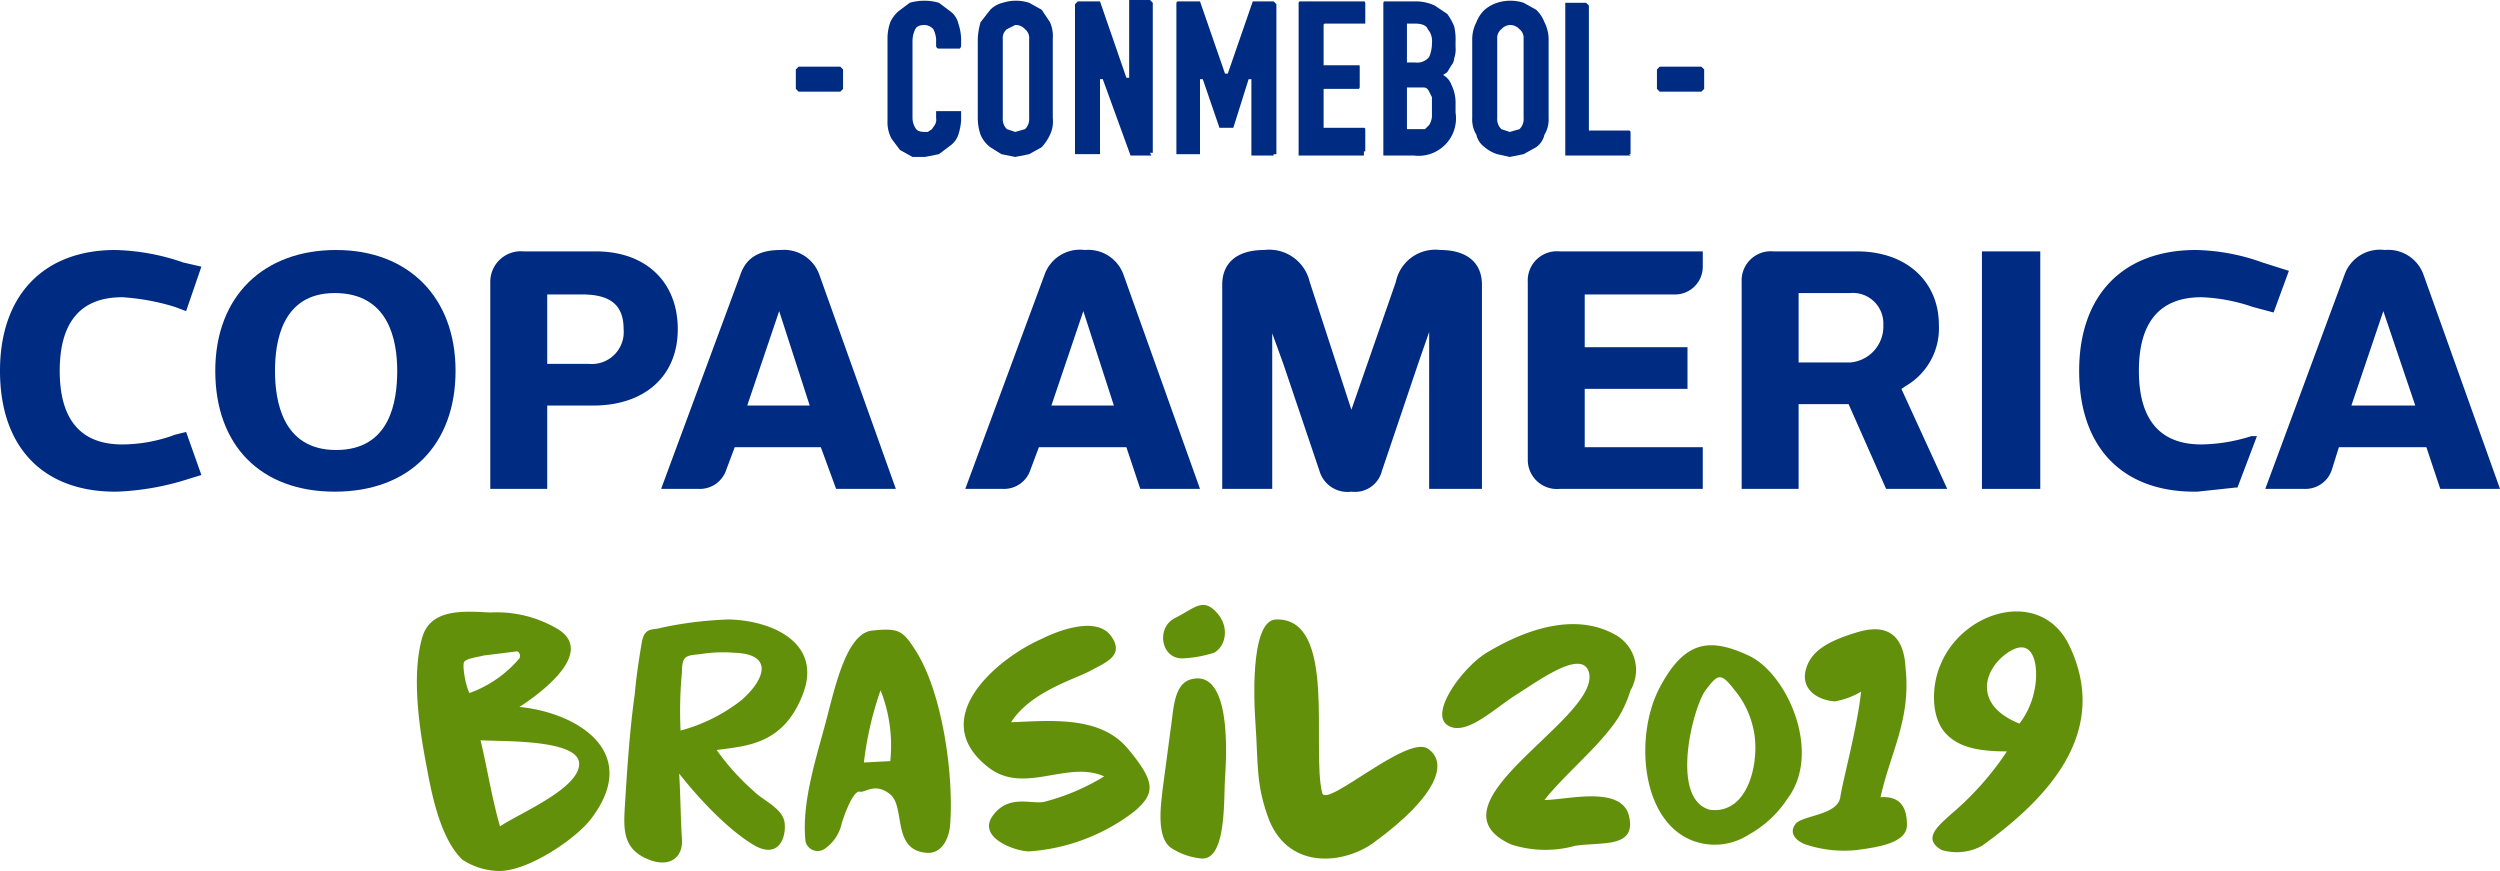 <?xml version="1.0" encoding="UTF-8" standalone="no"?>
<svg
   viewBox="0 0 180 62.711"
   width="180"
   height="62.711"
   version="1.1"
   id="svg2029"
   sodipodi:docname="2019_Copa_América_logo.svg"
   inkscape:version="1.1 (c68e22c387, 2021-05-23)"
   xmlns:inkscape="http://www.inkscape.org/namespaces/inkscape"
   xmlns:sodipodi="http://sodipodi.sourceforge.net/DTD/sodipodi-0.dtd"
   xmlns:xlink="http://www.w3.org/1999/xlink"
   xmlns="http://www.w3.org/2000/svg"
   xmlns:svg="http://www.w3.org/2000/svg"
   xmlns:rdf="http://www.w3.org/1999/02/22-rdf-syntax-ns#"
   xmlns:cc="http://creativecommons.org/ns#"
   xmlns:dc="http://purl.org/dc/elements/1.1/">
  <sodipodi:namedview
     id="namedview2031"
     pagecolor="#ffffff"
     bordercolor="#666666"
     borderopacity="1.0"
     inkscape:pageshadow="2"
     inkscape:pageopacity="0.0"
     inkscape:pagecheckerboard="0"
     showgrid="false"
     inkscape:zoom="0.96547272"
     inkscape:cx="160.02524"
     inkscape:cy="3.6251672"
     inkscape:window-width="1366"
     inkscape:window-height="705"
     inkscape:window-x="-8"
     inkscape:window-y="-8"
     inkscape:window-maximized="1"
     inkscape:current-layer="g2027" />
  <defs
     id="defs1579">
    <style
       id="style1021">.a{fill:url(#a);}.b{fill:none;}.c{isolation:isolate;}.d{fill:url(#b);}.e{clip-path:url(#d);}.f{fill:#105e06;}.g{fill:#002b82;}.h{fill:#05cddb;}.fs,.i{fill:#ffc600;}.fs,.ft,.fu,.fv,.fw,.ga,.gc,.j{mix-blend-mode:multiply;}.k{fill:#fff;}.l{fill:#fefefe;}.m{fill:#fdfdfd;}.n{fill:#fcfdfc;}.o{fill:#fbfcfb;}.p{fill:#fafbfa;}.q{fill:#f9faf9;}.r{fill:#f8f9f8;}.s{fill:#f7f9f7;}.t{fill:#f6f8f6;}.u{fill:#f5f7f5;}.v{fill:#f4f6f4;}.w{fill:#f3f5f3;}.x{fill:#f2f4f2;}.y{fill:#f1f4f1;}.z{fill:#f0f3f0;}.aa{fill:#eff2ef;}.ab{fill:#eef1ee;}.ac{fill:#edf0ed;}.ad{fill:#ecf0ec;}.ae{fill:#ebefeb;}.af{fill:#eaeeea;}.ag{fill:#e9ede9;}.ah{fill:#e8ece8;}.ai{fill:#e7ece7;}.aj{fill:#e6ebe6;}.ak{fill:#e5eae5;}.al{fill:#e4e9e4;}.am{fill:#e3e8e3;}.an{fill:#e2e8e2;}.ao{fill:#e1e7e1;}.ap{fill:#e1e6e0;}.aq{fill:#e0e5df;}.ar{fill:#dfe4de;}.as{fill:#dee4dd;}.at{fill:#dde3dc;}.au{fill:#dce2db;}.av{fill:#dbe1da;}.aw{fill:#dae0d9;}.ax{fill:#d9dfd8;}.ay{fill:#d8dfd7;}.az{fill:#d7ded6;}.ba{fill:#d6ddd5;}.bb{fill:#d5dcd4;}.bc{fill:#d4dbd3;}.bd{fill:#d3dbd2;}.be{fill:#d2dad1;}.bf{fill:#d1d9d0;}.bg{fill:#d0d8cf;}.bh{fill:#cfd7ce;}.bi{fill:#ced7cd;}.bj{fill:#cdd6cc;}.bk{fill:#ccd5cb;}.bl{fill:#cbd4ca;}.bm{fill:#cad3c9;}.bn{fill:#c9d3c8;}.bo{fill:#c8d2c7;}.bp{fill:#c7d1c6;}.bq{fill:#c6d0c5;}.br{fill:#c5cfc4;}.bs{fill:#c4cfc4;}.bt{fill:#c3cec3;}.bu{fill:#c2cdc2;}.bv{fill:#c1ccc1;}.bw{fill:#c0cbc0;}.bx{fill:#bfcabf;}.by{fill:#becabe;}.bz{fill:#bdc9bd;}.ca{fill:#bcc8bc;}.cb{fill:#bbc7bb;}.cc{fill:#bac6ba;}.cd{fill:#b9c6b9;}.ce{fill:#b8c5b8;}.cf{fill:#b7c4b7;}.cg{fill:#b6c3b6;}.ch{fill:#b5c2b5;}.ci{fill:#b4c2b4;}.cj{fill:#b3c1b3;}.ck{fill:#b2c0b2;}.cl{fill:#b1bfb1;}.cm{fill:#b0beb0;}.cn{fill:#afbeaf;}.co{fill:#aebdae;}.cp{fill:#adbcad;}.cq{fill:#acbbac;}.cr{fill:#abbaab;}.cs{fill:#aab9aa;}.ct{fill:#a9b9a9;}.cu{fill:#a8b8a8;}.cv{fill:#a7b7a7;}.cw{fill:#a7b6a6;}.cx{fill:#a6b5a5;}.cy{fill:#a5b5a4;}.cz{fill:#a4b4a3;}.da{fill:#a3b3a2;}.db{fill:#a2b2a1;}.dc{fill:#a1b1a0;}.dd{fill:#a0b19f;}.de{fill:#9fb09e;}.df{fill:#9eaf9d;}.dg{fill:#9dae9c;}.dh{fill:#9cad9b;}.di{fill:#9bad9a;}.dj{fill:#9aac99;}.dk{fill:#99ab98;}.dl{fill:#98aa97;}.dm{fill:#97a996;}.dn{fill:#96a995;}.do{fill:#95a894;}.dp{fill:#94a793;}.dq{fill:#93a692;}.dr{fill:#92a591;}.ds{fill:#91a490;}.dt{fill:#90a48f;}.du{fill:#8fa38e;}.dv{fill:#8ea28d;}.dw{fill:#8da18c;}.dx{fill:#8ca08b;}.dy{fill:#8ba08a;}.dz{fill:#8a9f89;}.ea{fill:#899e88;}.eb{fill:url(#e);}.ec{clip-path:url(#g);}.ed{fill:url(#h);}.ee{fill:url(#i);}.ef{fill:url(#j);}.eg{fill:url(#k);}.eh{fill:url(#l);}.ei{fill:url(#m);}.ej{fill:url(#n);}.ek{fill:url(#o);}.el{fill:url(#p);}.em{fill:url(#q);}.en{fill:url(#r);}.eo{fill:url(#s);}.ep{fill:url(#t);}.eq{fill:url(#u);}.er{fill:url(#v);}.es{fill:url(#w);}.et{fill:url(#x);}.eu{fill:url(#y);}.ev{fill:url(#z);}.ew{fill:url(#aa);}.ex{fill:url(#ab);}.ey{fill:url(#ac);}.ez{fill:url(#ad);}.fa{fill:url(#ae);}.fb{fill:url(#af);}.fc{fill:url(#ag);}.fd{fill:url(#ah);}.fe{fill:url(#ai);}.ff{fill:url(#aj);}.fg{fill:url(#ak);}.fh{fill:url(#al);}.fi{fill:url(#am);}.fj{fill:url(#an);}.fk{fill:url(#ao);}.fl{fill:url(#ap);}.fm{fill:url(#aq);}.fn{fill:url(#ar);}.fo{fill:url(#as);}.fp{fill:url(#at);}.fq{fill:url(#au);}.fr{fill:url(#av);}.ft{fill:#347800;}.fu,.fw,.fx,.ga,.gb,.gc{opacity:0.5;}.fu{fill:url(#aw);}.fv{fill:url(#ax);}.fw{fill:url(#ay);}.fx,.gb{mix-blend-mode:screen;}.fy{fill:url(#az);}.fz{fill:url(#ba);}.ga{fill:url(#bb);}.gb{fill:url(#bc);}.gc{fill:url(#bd);}.gd{fill:#63900a;}</style>
    <linearGradient
       id="a"
       x1="65.7"
       y1="11.06"
       x2="117.29"
       y2="93.93"
       gradientUnits="userSpaceOnUse">
      <stop
         offset="0"
         stop-color="#77a100"
         id="stop1023" />
      <stop
         offset="0.32"
         stop-color="#749e02"
         id="stop1025" />
      <stop
         offset="0.59"
         stop-color="#699507"
         id="stop1027" />
      <stop
         offset="0.84"
         stop-color="#588710"
         id="stop1029" />
      <stop
         offset="1"
         stop-color="#497a17"
         id="stop1031" />
    </linearGradient>
    <linearGradient
       id="b"
       x1="71.28"
       y1="-0.42"
       x2="37.2"
       y2="49.92"
       gradientUnits="userSpaceOnUse">
      <stop
         offset="0"
         stop-color="#ffc600"
         id="stop1034" />
      <stop
         offset="0.66"
         stop-color="#fcc200"
         id="stop1036" />
      <stop
         offset="1"
         stop-color="#f7bd00"
         id="stop1038" />
    </linearGradient>
    <clipPath
       id="d">
      <path
         class="a"
         d="M 140.5,41.2 C 136.9,19.3 118.9,3.2 98.7,0.3 85.1,-1.6 66.9,5.6 66.3,18.2 c -0.1,1.7 -0.3,3.5 -0.5,5.3 -1.1,4.5 -5.2,2.3 -6.6,-3.8 -1.4,-6.1 -6.9,2.4 -1.5,6.5 a 17.3,17.3 0 0 1 5.5,6.5 c 0.5,1.2 0.5,2.3 0,2.7 -0.5,0.4 -1.1,0.5 -1.5,0.2 a 3,3 0 0 1 -1,-2 3.5,3.5 0 0 0 -3.9,-2.4 3.8,3.8 0 0 0 -3.3,3.6 c -0.1,1.6 0.6,3.4 2.3,3.8 1.7,0.4 2.9,0.3 3.4,1.1 0.5,0.8 0.1,0.4 -0.1,0.8 -0.2,0.4 -0.4,0.3 -0.9,0.4 -0.5,0.1 -7.2,1.2 -9.6,-2.9 -2.4,-4.1 -4.8,1.5 -1.4,3.9 3.4,2.4 12.2,0.1 9.1,3.2 -3.1,3.1 -6,3.4 -8.3,5 -6.3,4.2 -7.9,9.5 -4,21.3 3.9,11.8 12.5,19.3 23.1,24.8 12.5,6.4 31.2,7.2 45.7,-0.3 20.1,-10.5 31.4,-31.9 27.7,-54.7 z"
         id="path1041" />
    </clipPath>
    <linearGradient
       id="e"
       x1="115.42"
       y1="48.94"
       x2="115.7"
       y2="52.04"
       gradientUnits="userSpaceOnUse">
      <stop
         offset="0"
         stop-color="#fff"
         id="stop1044" />
      <stop
         offset="1"
         stop-color="#a9a9a1"
         stop-opacity="0"
         id="stop1046" />
    </linearGradient>
    <clipPath
       id="g">
      <path
         class="b"
         d="M 105.8,98.3 C 97.2,97 95.4,88 100.6,84.5 L 103,83 c 5.6,-3.5 9.4,-9.9 11.3,-20.4 a 84.8,84.8 0 0 0 1.2,-8.9 v 0 a 2.1,2.1 0 0 0 -1.3,-2.2 4.5,4.5 0 0 0 1.6,-2.4 c 0,-2.9 -0.1,-5.7 -0.3,-8.5 a 6,6 0 0 0 -3.9,-5.1 l -1.2,-0.5 -0.6,-3.6 a 2.6,2.6 0 0 0 -1.6,-2.1 c -6.5,-3 -4.9,-8.5 -4.3,-12.8 a 2.9,2.9 0 0 0 3.9,-2.2 l 0.3,-1.3 a 1.9,1.9 0 0 0 -1.3,-2.2 60.5,60.5 0 0 0 -16.2,-2.2 62.3,62.3 0 0 0 -15.9,2.2 2.4,2.4 0 0 0 -1.6,2.8 l 0.2,0.8 a 3,3 0 0 0 3.9,2.2 c 0.5,4.6 1.6,10 -3.8,13 a 4.5,4.5 0 0 0 -2.2,3.2 l -0.5,2.8 -1.5,0.7 a 5.8,5.8 0 0 0 -3.5,5.1 57.5,57.5 0 0 0 -0.1,8.3 v 0 c 0,1.2 1.5,2.4 1.5,2.4 A 2.1,2.1 0 0 0 66,54.3 v 0 c 0.4,2.5 0.9,5.3 1.6,8.4 2.4,10.6 7.1,16.9 13,21 l 1.9,1.3 c 4.6,3.1 1.8,11.8 -6.7,13.4 a 7.8,7.8 0 0 0 -5.8,4.3 l -0.8,1.8 a 0.9,0.9 0 0 0 0.6,1.2 76.6,76.6 0 0 0 20.8,2.7 86.1,86.1 0 0 0 20.9,-2.6 1,1 0 0 0 0.6,-1.3 l -1.2,-2.3 a 6.9,6.9 0 0 0 -5.1,-3.9 z"
         id="path1049" />
    </clipPath>
    <linearGradient
       id="h"
       x1="65.32"
       y1="58.7"
       x2="115.62"
       y2="58.7"
       gradientUnits="userSpaceOnUse">
      <stop
         offset="0"
         stop-color="#cfcca5"
         id="stop1052" />
      <stop
         offset="0.23"
         stop-color="#dee8e7"
         id="stop1054" />
      <stop
         offset="0.37"
         stop-color="#dbe5e2"
         id="stop1056" />
      <stop
         offset="0.53"
         stop-color="#d3dbd4"
         id="stop1058" />
      <stop
         offset="0.69"
         stop-color="#c5cabd"
         id="stop1060" />
      <stop
         offset="0.86"
         stop-color="#b1b39d"
         id="stop1062" />
      <stop
         offset="1"
         stop-color="#9e9c7e"
         id="stop1064" />
    </linearGradient>
    <linearGradient
       id="i"
       x1="65.42"
       y1="58.7"
       x2="114.61"
       y2="58.7"
       gradientUnits="userSpaceOnUse">
      <stop
         offset="0"
         stop-color="#d0cda7"
         id="stop1067" />
      <stop
         offset="0.23"
         stop-color="#dfe9e8"
         id="stop1069" />
      <stop
         offset="0.37"
         stop-color="#dce6e3"
         id="stop1071" />
      <stop
         offset="0.53"
         stop-color="#d4dbd5"
         id="stop1073" />
      <stop
         offset="0.7"
         stop-color="#c6cbbe"
         id="stop1075" />
      <stop
         offset="0.87"
         stop-color="#b2b39e"
         id="stop1077" />
      <stop
         offset="1"
         stop-color="#a09e81"
         id="stop1079" />
    </linearGradient>
    <linearGradient
       id="j"
       x1="65.52"
       y1="58.69"
       x2="113.61"
       y2="58.69"
       gradientUnits="userSpaceOnUse">
      <stop
         offset="0"
         stop-color="#d1cea9"
         id="stop1082" />
      <stop
         offset="0.23"
         stop-color="#e0e9e8"
         id="stop1084" />
      <stop
         offset="0.37"
         stop-color="#dde6e3"
         id="stop1086" />
      <stop
         offset="0.53"
         stop-color="#d5dcd5"
         id="stop1088" />
      <stop
         offset="0.7"
         stop-color="#c7cbbe"
         id="stop1090" />
      <stop
         offset="0.88"
         stop-color="#b3b49e"
         id="stop1092" />
      <stop
         offset="1"
         stop-color="#a3a184"
         id="stop1094" />
    </linearGradient>
    <linearGradient
       id="k"
       x1="65.62"
       y1="58.69"
       x2="112.6"
       y2="58.69"
       gradientUnits="userSpaceOnUse">
      <stop
         offset="0"
         stop-color="#d3d0ac"
         id="stop1097" />
      <stop
         offset="0.23"
         stop-color="#e0eae9"
         id="stop1099" />
      <stop
         offset="0.38"
         stop-color="#dde7e4"
         id="stop1101" />
      <stop
         offset="0.54"
         stop-color="#d5ddd6"
         id="stop1103" />
      <stop
         offset="0.71"
         stop-color="#c7ccbf"
         id="stop1105" />
      <stop
         offset="0.89"
         stop-color="#b4b59f"
         id="stop1107" />
      <stop
         offset="1"
         stop-color="#a5a387"
         id="stop1109" />
    </linearGradient>
    <linearGradient
       id="l"
       x1="65.72"
       y1="58.68"
       x2="111.6"
       y2="58.68"
       gradientUnits="userSpaceOnUse">
      <stop
         offset="0"
         stop-color="#d4d1ae"
         id="stop1112" />
      <stop
         offset="0.23"
         stop-color="#e1eae9"
         id="stop1114" />
      <stop
         offset="0.38"
         stop-color="#dee7e4"
         id="stop1116" />
      <stop
         offset="0.54"
         stop-color="#d6ddd6"
         id="stop1118" />
      <stop
         offset="0.72"
         stop-color="#c7ccbf"
         id="stop1120" />
      <stop
         offset="0.9"
         stop-color="#b4b59f"
         id="stop1122" />
      <stop
         offset="1"
         stop-color="#a7a68b"
         id="stop1124" />
    </linearGradient>
    <linearGradient
       id="m"
       x1="65.82"
       y1="58.68"
       x2="110.59"
       y2="58.68"
       gradientUnits="userSpaceOnUse">
      <stop
         offset="0"
         stop-color="#d5d2b0"
         id="stop1127" />
      <stop
         offset="0.23"
         stop-color="#e2ebea"
         id="stop1129" />
      <stop
         offset="0.38"
         stop-color="#dfe8e5"
         id="stop1131" />
      <stop
         offset="0.55"
         stop-color="#d7ddd7"
         id="stop1133" />
      <stop
         offset="0.73"
         stop-color="#c9cdc0"
         id="stop1135" />
      <stop
         offset="0.91"
         stop-color="#b5b5a0"
         id="stop1137" />
      <stop
         offset="1"
         stop-color="#aaa88e"
         id="stop1139" />
    </linearGradient>
    <linearGradient
       id="n"
       x1="65.92"
       y1="58.67"
       x2="109.59"
       y2="58.67"
       gradientUnits="userSpaceOnUse">
      <stop
         offset="0"
         stop-color="#d6d3b2"
         id="stop1142" />
      <stop
         offset="0.23"
         stop-color="#e3ebeb"
         id="stop1144" />
      <stop
         offset="0.38"
         stop-color="#e0e8e6"
         id="stop1146" />
      <stop
         offset="0.55"
         stop-color="#d8ded8"
         id="stop1148" />
      <stop
         offset="0.73"
         stop-color="#cacdc1"
         id="stop1150" />
      <stop
         offset="0.92"
         stop-color="#b6b6a1"
         id="stop1152" />
      <stop
         offset="1"
         stop-color="#acaa91"
         id="stop1154" />
    </linearGradient>
    <linearGradient
       id="o"
       x1="66.02"
       y1="58.67"
       x2="108.59"
       y2="58.67"
       gradientUnits="userSpaceOnUse">
      <stop
         offset="0"
         stop-color="#d7d5b4"
         id="stop1157" />
      <stop
         offset="0.23"
         stop-color="#e4eceb"
         id="stop1159" />
      <stop
         offset="0.38"
         stop-color="#e1e9e6"
         id="stop1161" />
      <stop
         offset="0.56"
         stop-color="#d9dfd8"
         id="stop1163" />
      <stop
         offset="0.74"
         stop-color="#cbcec1"
         id="stop1165" />
      <stop
         offset="0.93"
         stop-color="#b7b7a1"
         id="stop1167" />
      <stop
         offset="1"
         stop-color="#afad94"
         id="stop1169" />
    </linearGradient>
    <linearGradient
       id="p"
       x1="66.12"
       y1="58.66"
       x2="107.66"
       y2="58.66"
       gradientUnits="userSpaceOnUse">
      <stop
         offset="0"
         stop-color="#d8d6b7"
         id="stop1172" />
      <stop
         offset="0.23"
         stop-color="#e4ecec"
         id="stop1174" />
      <stop
         offset="0.39"
         stop-color="#e1e9e7"
         id="stop1176" />
      <stop
         offset="0.56"
         stop-color="#d9dfd9"
         id="stop1178" />
      <stop
         offset="0.75"
         stop-color="#cbcec2"
         id="stop1180" />
      <stop
         offset="0.94"
         stop-color="#b8b7a2"
         id="stop1182" />
      <stop
         offset="1"
         stop-color="#b1af97"
         id="stop1184" />
    </linearGradient>
    <linearGradient
       id="q"
       x1="66.22"
       y1="58.66"
       x2="107.25"
       y2="58.66"
       gradientUnits="userSpaceOnUse">
      <stop
         offset="0"
         stop-color="#dad7b9"
         id="stop1187" />
      <stop
         offset="0.23"
         stop-color="#e5edec"
         id="stop1189" />
      <stop
         offset="0.39"
         stop-color="#e2eae7"
         id="stop1191" />
      <stop
         offset="0.57"
         stop-color="#dae0d9"
         id="stop1193" />
      <stop
         offset="0.76"
         stop-color="#cccfc2"
         id="stop1195" />
      <stop
         offset="0.95"
         stop-color="#b8b8a2"
         id="stop1197" />
      <stop
         offset="1"
         stop-color="#b3b29a"
         id="stop1199" />
    </linearGradient>
    <linearGradient
       id="r"
       x1="66.32"
       y1="58.65"
       x2="107.16"
       y2="58.65"
       gradientUnits="userSpaceOnUse">
      <stop
         offset="0"
         stop-color="#dbd8bb"
         id="stop1202" />
      <stop
         offset="0.23"
         stop-color="#e6eeed"
         id="stop1204" />
      <stop
         offset="0.39"
         stop-color="#e3ebe8"
         id="stop1206" />
      <stop
         offset="0.57"
         stop-color="#dbe0da"
         id="stop1208" />
      <stop
         offset="0.77"
         stop-color="#cdd0c3"
         id="stop1210" />
      <stop
         offset="0.96"
         stop-color="#bab9a3"
         id="stop1212" />
      <stop
         offset="1"
         stop-color="#b6b49d"
         id="stop1214" />
    </linearGradient>
    <linearGradient
       id="s"
       x1="66.41"
       y1="58.64"
       x2="107.08"
       y2="58.64"
       gradientUnits="userSpaceOnUse">
      <stop
         offset="0"
         stop-color="#dcdabd"
         id="stop1217" />
      <stop
         offset="0.23"
         stop-color="#e7eeed"
         id="stop1219" />
      <stop
         offset="0.4"
         stop-color="#e4ebe8"
         id="stop1221" />
      <stop
         offset="0.58"
         stop-color="#dbe1da"
         id="stop1223" />
      <stop
         offset="0.78"
         stop-color="#cdd0c3"
         id="stop1225" />
      <stop
         offset="0.99"
         stop-color="#bab9a3"
         id="stop1227" />
      <stop
         offset="1"
         stop-color="#b8b7a1"
         id="stop1229" />
    </linearGradient>
    <linearGradient
       id="t"
       x1="66.51"
       y1="58.64"
       x2="107"
       y2="58.64"
       gradientUnits="userSpaceOnUse">
      <stop
         offset="0"
         stop-color="#dddbbf"
         id="stop1232" />
      <stop
         offset="0.23"
         stop-color="#e8efee"
         id="stop1234" />
      <stop
         offset="0.4"
         stop-color="#e5ece9"
         id="stop1236" />
      <stop
         offset="0.59"
         stop-color="#dce1db"
         id="stop1238" />
      <stop
         offset="0.79"
         stop-color="#ced1c4"
         id="stop1240" />
      <stop
         offset="1"
         stop-color="#bab9a4"
         id="stop1242" />
      <stop
         offset="1"
         stop-color="#bab9a4"
         id="stop1244" />
    </linearGradient>
    <linearGradient
       id="u"
       x1="66.61"
       y1="58.63"
       x2="106.91"
       y2="58.63"
       gradientUnits="userSpaceOnUse">
      <stop
         offset="0"
         stop-color="#dedcc2"
         id="stop1247" />
      <stop
         offset="0.23"
         stop-color="#e8efef"
         id="stop1249" />
      <stop
         offset="0.4"
         stop-color="#e5ecea"
         id="stop1251" />
      <stop
         offset="0.59"
         stop-color="#dde2dc"
         id="stop1253" />
      <stop
         offset="0.8"
         stop-color="#cfd1c5"
         id="stop1255" />
      <stop
         offset="1"
         stop-color="#bdbba7"
         id="stop1257" />
    </linearGradient>
    <linearGradient
       id="v"
       x1="66.71"
       y1="58.62"
       x2="106.83"
       y2="58.62"
       gradientUnits="userSpaceOnUse">
      <stop
         offset="0"
         stop-color="#dfddc4"
         id="stop1260" />
      <stop
         offset="0.23"
         stop-color="#e9f0ef"
         id="stop1262" />
      <stop
         offset="0.41"
         stop-color="#e6edea"
         id="stop1264" />
      <stop
         offset="0.6"
         stop-color="#dee3dc"
         id="stop1266" />
      <stop
         offset="0.81"
         stop-color="#d0d2c5"
         id="stop1268" />
      <stop
         offset="1"
         stop-color="#bfbeaa"
         id="stop1270" />
    </linearGradient>
    <linearGradient
       id="w"
       x1="66.8"
       y1="58.62"
       x2="106.74"
       y2="58.62"
       gradientUnits="userSpaceOnUse">
      <stop
         offset="0"
         stop-color="#e1dfc6"
         id="stop1273" />
      <stop
         offset="0.23"
         stop-color="#eaf0f0"
         id="stop1275" />
      <stop
         offset="0.41"
         stop-color="#e7edeb"
         id="stop1277" />
      <stop
         offset="0.61"
         stop-color="#dfe3dd"
         id="stop1279" />
      <stop
         offset="0.82"
         stop-color="#d1d2c6"
         id="stop1281" />
      <stop
         offset="1"
         stop-color="#c1c0ad"
         id="stop1283" />
    </linearGradient>
    <linearGradient
       id="x"
       x1="66.9"
       y1="58.61"
       x2="106.66"
       y2="58.61"
       gradientUnits="userSpaceOnUse">
      <stop
         offset="0"
         stop-color="#e2e0c8"
         id="stop1286" />
      <stop
         offset="0.23"
         stop-color="#ebf1f0"
         id="stop1288" />
      <stop
         offset="0.41"
         stop-color="#e8eeeb"
         id="stop1290" />
      <stop
         offset="0.62"
         stop-color="#e0e4dd"
         id="stop1292" />
      <stop
         offset="0.84"
         stop-color="#d2d3c6"
         id="stop1294" />
      <stop
         offset="1"
         stop-color="#c4c3b0"
         id="stop1296" />
    </linearGradient>
    <linearGradient
       id="y"
       x1="67"
       y1="58.6"
       x2="106.57"
       y2="58.6"
       gradientUnits="userSpaceOnUse">
      <stop
         offset="0"
         stop-color="#e3e1ca"
         id="stop1299" />
      <stop
         offset="0.23"
         stop-color="#ecf2f1"
         id="stop1301" />
      <stop
         offset="0.42"
         stop-color="#e9efec"
         id="stop1303" />
      <stop
         offset="0.62"
         stop-color="#e1e4de"
         id="stop1305" />
      <stop
         offset="0.85"
         stop-color="#d3d4c7"
         id="stop1307" />
      <stop
         offset="1"
         stop-color="#c6c5b3"
         id="stop1309" />
    </linearGradient>
    <linearGradient
       id="z"
       x1="67.09"
       y1="58.59"
       x2="106.49"
       y2="58.59"
       gradientUnits="userSpaceOnUse">
      <stop
         offset="0"
         stop-color="#e4e2cd"
         id="stop1312" />
      <stop
         offset="0.23"
         stop-color="#ecf2f2"
         id="stop1314" />
      <stop
         offset="0.42"
         stop-color="#e9efed"
         id="stop1316" />
      <stop
         offset="0.64"
         stop-color="#e1e4df"
         id="stop1318" />
      <stop
         offset="0.86"
         stop-color="#d3d4c8"
         id="stop1320" />
      <stop
         offset="1"
         stop-color="#c9c7b7"
         id="stop1322" />
    </linearGradient>
    <linearGradient
       id="aa"
       x1="67.19"
       y1="58.58"
       x2="106.41"
       y2="58.58"
       gradientUnits="userSpaceOnUse">
      <stop
         offset="0"
         stop-color="#e5e4cf"
         id="stop1325" />
      <stop
         offset="0.23"
         stop-color="#edf3f2"
         id="stop1327" />
      <stop
         offset="0.43"
         stop-color="#eaf0ed"
         id="stop1329" />
      <stop
         offset="0.65"
         stop-color="#e2e5df"
         id="stop1331" />
      <stop
         offset="0.88"
         stop-color="#d4d5c8"
         id="stop1333" />
      <stop
         offset="1"
         stop-color="#cbcaba"
         id="stop1335" />
    </linearGradient>
    <linearGradient
       id="ab"
       x1="67.29"
       y1="58.57"
       x2="106.32"
       y2="58.57"
       gradientUnits="userSpaceOnUse">
      <stop
         offset="0"
         stop-color="#e6e5d1"
         id="stop1338" />
      <stop
         offset="0.23"
         stop-color="#eef3f3"
         id="stop1340" />
      <stop
         offset="0.43"
         stop-color="#ebf0ee"
         id="stop1342" />
      <stop
         offset="0.66"
         stop-color="#e3e6e0"
         id="stop1344" />
      <stop
         offset="0.9"
         stop-color="#d5d5c9"
         id="stop1346" />
      <stop
         offset="1"
         stop-color="#cdccbd"
         id="stop1348" />
    </linearGradient>
    <linearGradient
       id="ac"
       x1="67.38"
       y1="58.56"
       x2="106.24"
       y2="58.56"
       gradientUnits="userSpaceOnUse">
      <stop
         offset="0"
         stop-color="#e8e6d3"
         id="stop1351" />
      <stop
         offset="0.23"
         stop-color="#eff4f3"
         id="stop1353" />
      <stop
         offset="0.44"
         stop-color="#ecf1ee"
         id="stop1355" />
      <stop
         offset="0.67"
         stop-color="#e4e6e0"
         id="stop1357" />
      <stop
         offset="0.92"
         stop-color="#d6d6c9"
         id="stop1359" />
      <stop
         offset="1"
         stop-color="#d0cfc0"
         id="stop1361" />
    </linearGradient>
    <linearGradient
       id="ad"
       x1="67.48"
       y1="58.55"
       x2="106.15"
       y2="58.55"
       gradientUnits="userSpaceOnUse">
      <stop
         offset="0"
         stop-color="#e9e7d5"
         id="stop1364" />
      <stop
         offset="0.23"
         stop-color="#f0f4f4"
         id="stop1366" />
      <stop
         offset="0.44"
         stop-color="#edf1ef"
         id="stop1368" />
      <stop
         offset="0.68"
         stop-color="#e5e7e1"
         id="stop1370" />
      <stop
         offset="0.93"
         stop-color="#d7d6ca"
         id="stop1372" />
      <stop
         offset="1"
         stop-color="#d2d1c3"
         id="stop1374" />
    </linearGradient>
    <linearGradient
       id="ae"
       x1="67.58"
       y1="58.54"
       x2="106.07"
       y2="58.54"
       gradientUnits="userSpaceOnUse">
      <stop
         offset="0"
         stop-color="#eae9d7"
         id="stop1377" />
      <stop
         offset="0.23"
         stop-color="#f1f5f4"
         id="stop1379" />
      <stop
         offset="0.45"
         stop-color="#eef2ef"
         id="stop1381" />
      <stop
         offset="0.7"
         stop-color="#e5e8e1"
         id="stop1383" />
      <stop
         offset="0.96"
         stop-color="#d7d7ca"
         id="stop1385" />
      <stop
         offset="1"
         stop-color="#d4d4c6"
         id="stop1387" />
    </linearGradient>
    <linearGradient
       id="af"
       x1="67.67"
       y1="58.53"
       x2="105.99"
       y2="58.53"
       gradientUnits="userSpaceOnUse">
      <stop
         offset="0"
         stop-color="#ebeada"
         id="stop1390" />
      <stop
         offset="0.23"
         stop-color="#f1f5f5"
         id="stop1392" />
      <stop
         offset="0.46"
         stop-color="#eef2f0"
         id="stop1394" />
      <stop
         offset="0.71"
         stop-color="#e6e8e2"
         id="stop1396" />
      <stop
         offset="0.99"
         stop-color="#d8d7cb"
         id="stop1398" />
      <stop
         offset="1"
         stop-color="#d7d6ca"
         id="stop1400" />
    </linearGradient>
    <linearGradient
       id="ag"
       x1="67.77"
       y1="58.52"
       x2="105.9"
       y2="58.52"
       gradientUnits="userSpaceOnUse">
      <stop
         offset="0"
         stop-color="#ecebdc"
         id="stop1403" />
      <stop
         offset="0.23"
         stop-color="#f2f6f6"
         id="stop1405" />
      <stop
         offset="0.46"
         stop-color="#eff3f1"
         id="stop1407" />
      <stop
         offset="0.73"
         stop-color="#e7e8e3"
         id="stop1409" />
      <stop
         offset="1"
         stop-color="#d9d8cd"
         id="stop1411" />
    </linearGradient>
    <linearGradient
       id="ah"
       x1="67.87"
       y1="58.5"
       x2="105.82"
       y2="58.5"
       gradientUnits="userSpaceOnUse">
      <stop
         offset="0"
         stop-color="#edecde"
         id="stop1414" />
      <stop
         offset="0.23"
         stop-color="#f3f7f6"
         id="stop1416" />
      <stop
         offset="0.47"
         stop-color="#f0f4f1"
         id="stop1418" />
      <stop
         offset="0.75"
         stop-color="#e8e9e3"
         id="stop1420" />
      <stop
         offset="1"
         stop-color="#dcdbd0"
         id="stop1422" />
    </linearGradient>
    <linearGradient
       id="ai"
       x1="67.96"
       y1="58.49"
       x2="105.73"
       y2="58.49"
       gradientUnits="userSpaceOnUse">
      <stop
         offset="0"
         stop-color="#efeee0"
         id="stop1425" />
      <stop
         offset="0.23"
         stop-color="#f4f7f7"
         id="stop1427" />
      <stop
         offset="0.48"
         stop-color="#f1f4f2"
         id="stop1429" />
      <stop
         offset="0.76"
         stop-color="#e9eae4"
         id="stop1431" />
      <stop
         offset="1"
         stop-color="#deddd3"
         id="stop1433" />
    </linearGradient>
    <linearGradient
       id="aj"
       x1="68.06"
       y1="58.48"
       x2="105.65"
       y2="58.48"
       gradientUnits="userSpaceOnUse">
      <stop
         offset="0"
         stop-color="#f0efe2"
         id="stop1436" />
      <stop
         offset="0.23"
         stop-color="#f5f8f7"
         id="stop1438" />
      <stop
         offset="0.49"
         stop-color="#f2f5f2"
         id="stop1440" />
      <stop
         offset="0.79"
         stop-color="#e9eae4"
         id="stop1442" />
      <stop
         offset="1"
         stop-color="#e0e0d6"
         id="stop1444" />
    </linearGradient>
    <linearGradient
       id="ak"
       x1="68.16"
       y1="58.46"
       x2="105.57"
       y2="58.46"
       gradientUnits="userSpaceOnUse">
      <stop
         offset="0"
         stop-color="#f1f0e5"
         id="stop1447" />
      <stop
         offset="0.23"
         stop-color="#f5f8f8"
         id="stop1449" />
      <stop
         offset="0.5"
         stop-color="#f2f5f3"
         id="stop1451" />
      <stop
         offset="0.81"
         stop-color="#eaebe5"
         id="stop1453" />
      <stop
         offset="1"
         stop-color="#e3e2d9"
         id="stop1455" />
    </linearGradient>
    <linearGradient
       id="al"
       x1="68.25"
       y1="58.45"
       x2="105.48"
       y2="58.45"
       gradientUnits="userSpaceOnUse">
      <stop
         offset="0"
         stop-color="#f2f1e7"
         id="stop1458" />
      <stop
         offset="0.23"
         stop-color="#f6f9f9"
         id="stop1460" />
      <stop
         offset="0.51"
         stop-color="#f3f6f4"
         id="stop1462" />
      <stop
         offset="0.83"
         stop-color="#ebece6"
         id="stop1464" />
      <stop
         offset="1"
         stop-color="#e5e4dc"
         id="stop1466" />
    </linearGradient>
    <linearGradient
       id="am"
       x1="68.35"
       y1="58.43"
       x2="105.4"
       y2="58.43"
       gradientUnits="userSpaceOnUse">
      <stop
         offset="0"
         stop-color="#f3f3e9"
         id="stop1469" />
      <stop
         offset="0.23"
         stop-color="#f7f9f9"
         id="stop1471" />
      <stop
         offset="0.54"
         stop-color="#f4f6f4"
         id="stop1473" />
      <stop
         offset="0.88"
         stop-color="#ebece6"
         id="stop1475" />
      <stop
         offset="1"
         stop-color="#e7e7e0"
         id="stop1477" />
    </linearGradient>
    <linearGradient
       id="an"
       x1="68.45"
       y1="58.41"
       x2="105.31"
       y2="58.41"
       gradientUnits="userSpaceOnUse">
      <stop
         offset="0"
         stop-color="#f4f4eb"
         id="stop1480" />
      <stop
         offset="0.23"
         stop-color="#f8fafa"
         id="stop1482" />
      <stop
         offset="0.55"
         stop-color="#f5f6f5"
         id="stop1484" />
      <stop
         offset="0.91"
         stop-color="#edece7"
         id="stop1486" />
      <stop
         offset="1"
         stop-color="#eae9e3"
         id="stop1488" />
    </linearGradient>
    <linearGradient
       id="ao"
       x1="68.54"
       y1="58.39"
       x2="105.23"
       y2="58.39"
       gradientUnits="userSpaceOnUse">
      <stop
         offset="0"
         stop-color="#f6f5ed"
         id="stop1491" />
      <stop
         offset="0.23"
         stop-color="#f9fbfa"
         id="stop1493" />
      <stop
         offset="0.58"
         stop-color="#f6f7f5"
         id="stop1495" />
      <stop
         offset="0.97"
         stop-color="#edede7"
         id="stop1497" />
      <stop
         offset="1"
         stop-color="#ecece6"
         id="stop1499" />
    </linearGradient>
    <linearGradient
       id="ap"
       x1="68.64"
       y1="58.38"
       x2="105.15"
       y2="58.38"
       gradientUnits="userSpaceOnUse">
      <stop
         offset="0"
         stop-color="#f7f6f0"
         id="stop1502" />
      <stop
         offset="0.23"
         stop-color="#f9fbfb"
         id="stop1504" />
      <stop
         offset="0.6"
         stop-color="#f6f8f6"
         id="stop1506" />
      <stop
         offset="1"
         stop-color="#eeeee9"
         id="stop1508" />
    </linearGradient>
    <linearGradient
       id="aq"
       x1="68.74"
       y1="58.36"
       x2="105.06"
       y2="58.36"
       gradientUnits="userSpaceOnUse">
      <stop
         offset="0"
         stop-color="#f8f8f2"
         id="stop1511" />
      <stop
         offset="0.23"
         stop-color="#fafcfb"
         id="stop1513" />
      <stop
         offset="0.64"
         stop-color="#f7f9f6"
         id="stop1515" />
      <stop
         offset="1"
         stop-color="#f1f1ec"
         id="stop1517" />
    </linearGradient>
    <linearGradient
       id="ar"
       x1="68.83"
       y1="58.34"
       x2="104.98"
       y2="58.34"
       gradientUnits="userSpaceOnUse">
      <stop
         offset="0"
         stop-color="#f9f9f4"
         id="stop1520" />
      <stop
         offset="0.23"
         stop-color="#fbfcfc"
         id="stop1522" />
      <stop
         offset="0.67"
         stop-color="#f8f9f7"
         id="stop1524" />
      <stop
         offset="1"
         stop-color="#f3f3ef"
         id="stop1526" />
    </linearGradient>
    <linearGradient
       id="as"
       x1="68.93"
       y1="58.32"
       x2="104.9"
       y2="58.32"
       gradientUnits="userSpaceOnUse">
      <stop
         offset="0"
         stop-color="#fafaf6"
         id="stop1529" />
      <stop
         offset="0.23"
         stop-color="#fcfdfd"
         id="stop1531" />
      <stop
         offset="0.71"
         stop-color="#f9faf8"
         id="stop1533" />
      <stop
         offset="1"
         stop-color="#f6f5f2"
         id="stop1535" />
    </linearGradient>
    <linearGradient
       id="at"
       x1="69.02"
       y1="58.3"
       x2="104.81"
       y2="58.3"
       gradientUnits="userSpaceOnUse">
      <stop
         offset="0"
         stop-color="#fbfbf8"
         id="stop1538" />
      <stop
         offset="0.23"
         stop-color="#fdfdfd"
         id="stop1540" />
      <stop
         offset="0.85"
         stop-color="#fafaf8"
         id="stop1542" />
      <stop
         offset="1"
         stop-color="#f8f8f6"
         id="stop1544" />
    </linearGradient>
    <linearGradient
       id="au"
       x1="69.12"
       y1="58.27"
       x2="104.73"
       y2="58.27"
       gradientUnits="userSpaceOnUse">
      <stop
         offset="0"
         stop-color="#fdfdfb"
         id="stop1547" />
      <stop
         offset="0.23"
         stop-color="#fdfefe"
         id="stop1549" />
      <stop
         offset="0.98"
         stop-color="#fafaf9"
         id="stop1551" />
      <stop
         offset="1"
         stop-color="#fafaf9"
         id="stop1553" />
    </linearGradient>
    <linearGradient
       id="av"
       x1="69.22"
       y1="58.25"
       x2="104.64"
       y2="58.25"
       gradientUnits="userSpaceOnUse">
      <stop
         offset="0"
         stop-color="#fefefd"
         id="stop1556" />
      <stop
         offset="0.23"
         stop-color="#fefefe"
         id="stop1558" />
      <stop
         offset="1"
         stop-color="#fdfdfc"
         id="stop1560" />
    </linearGradient>
    <linearGradient
       id="aw"
       x1="95.77"
       y1="94.5"
       x2="98.65"
       y2="101.33"
       gradientUnits="userSpaceOnUse">
      <stop
         offset="0"
         stop-color="#969478"
         id="stop1563" />
      <stop
         offset="1"
         stop-color="#a9a9a1"
         stop-opacity="0"
         id="stop1565" />
    </linearGradient>
    <linearGradient
       id="ax"
       x1="78.45"
       y1="109.27"
       x2="81.66"
       y2="103"
       xlink:href="#aw" />
    <linearGradient
       id="ay"
       x1="90.6"
       y1="35.91"
       x2="90.4"
       y2="33.45"
       xlink:href="#aw" />
    <linearGradient
       id="az"
       x1="110.11"
       y1="32.27"
       x2="110.39"
       y2="35.36"
       xlink:href="#e" />
    <linearGradient
       id="ba"
       x1="90.09"
       y1="33.89"
       x2="90.37"
       y2="36.98"
       gradientUnits="userSpaceOnUse">
      <stop
         offset="0"
         stop-color="#fff"
         id="stop1571" />
      <stop
         offset="1"
         stop-color="#fffff3"
         stop-opacity="0"
         id="stop1573" />
    </linearGradient>
    <linearGradient
       id="bb"
       x1="90.89"
       y1="53.1"
       x2="90.7"
       y2="49.98"
       xlink:href="#aw" />
    <linearGradient
       id="bc"
       x1="90.26"
       y1="49.37"
       x2="90.67"
       y2="52.93"
       xlink:href="#ba" />
    <linearGradient
       id="bd"
       x1="90.4"
       y1="14.5"
       x2="90.4"
       y2="24.99"
       xlink:href="#aw" />
  </defs>
  <title
     id="title1581">logo-ca</title>
  <g
     class="c"
     id="g2027"
     transform="translate(0,-119.3)">
    <path
       class="g"
       d="m 66.6,130.6 h -0.9 l -0.9,-0.5 -0.6,-0.8 A 2.5,2.5 0 0 1 63.9,128 v -6 a 3.6,3.6 0 0 1 0.2,-1.1 2.4,2.4 0 0 1 0.6,-0.8 l 0.8,-0.6 a 3.8,3.8 0 0 1 2.1,0 l 0.8,0.6 a 1.5,1.5 0 0 1 0.6,0.9 3.6,3.6 0 0 1 0.2,1.1 v 0.5 a 0.3,0.3 0 0 1 -0.1,0.2 h -1.5 a 0.2,0.2 0 0 1 -0.2,-0.2 v -0.5 a 1.9,1.9 0 0 0 -0.2,-0.7 0.9,0.9 0 0 0 -0.6,-0.3 c -0.4,0 -0.6,0.1 -0.7,0.3 a 2,2 0 0 0 -0.2,0.9 v 5.5 a 1.4,1.4 0 0 0 0.2,0.7 c 0.1,0.2 0.3,0.3 0.7,0.3 h 0.2 l 0.3,-0.2 0.2,-0.3 a 0.7,0.7 0 0 0 0.1,-0.5 v -0.5 h 1.8 v 0.7 a 4.4,4.4 0 0 1 -0.2,1 1.6,1.6 0 0 1 -0.6,0.8 l -0.8,0.6 -1,0.2"
       id="path1845" />
    <path
       class="g"
       d="m 73.1,130.6 -1,-0.2 -0.8,-0.5 a 2.2,2.2 0 0 1 -0.7,-0.9 3.7,3.7 0 0 1 -0.2,-1.2 v -5.7 a 5,5 0 0 1 0.2,-1.2 l 0.7,-0.9 a 1.9,1.9 0 0 1 0.9,-0.5 3.1,3.1 0 0 1 1.9,0 l 0.9,0.5 0.6,0.9 a 2.5,2.5 0 0 1 0.2,1.2 v 5.7 a 2.2,2.2 0 0 1 -0.2,1.2 3.5,3.5 0 0 1 -0.6,0.9 l -0.9,0.5 -1,0.2 m 0,-9.5 -0.6,0.3 a 0.8,0.8 0 0 0 -0.3,0.7 v 5.7 a 1,1 0 0 0 0.3,0.8 l 0.6,0.2 0.7,-0.2 a 1,1 0 0 0 0.3,-0.8 v -5.7 a 0.8,0.8 0 0 0 -0.3,-0.7 0.9,0.9 0 0 0 -0.7,-0.3"
       id="path1847" />
    <path
       class="g"
       d="m 82.9,130.5 h -1.5 l -2,-5.5 h -0.2 v 5.4 h -1.8 v -10.8 l 0.2,-0.2 h 1.6 l 1.9,5.5 h 0.2 v -5.6 h 1.5 l 0.2,0.2 v 10.8 h -0.2"
       id="path1849" />
    <path
       class="g"
       d="M 91.7,130.5 H 90.1 V 125 h -0.2 l -1.1,3.5 h -1 L 86.6,125 h -0.2 v 5.4 h -1.7 v -10.8 c 0,-0.1 0,-0.2 0.1,-0.2 h 1.6 l 1.8,5.2 h 0.2 l 1.8,-5.2 h 1.5 l 0.2,0.2 v 10.8 h -0.2"
       id="path1851" />
    <path
       class="g"
       d="m 98.2,130.5 h -4.7 v -10.9 c 0,-0.1 0,-0.2 0.1,-0.2 h 4.6 c 0.1,0 0.1,0.1 0.1,0.2 v 1.4 h -2.9 a 0.1,0.1 0 0 0 -0.1,0.1 v 2.9 h 2.5 c 0.1,0 0.1,0 0.1,0.1 v 1.4 c 0,0.1 0,0.2 -0.1,0.2 h -2.4 c -0.1,0 -0.1,0 -0.1,0.1 v 2.7 h 2.9 c 0.1,0 0.1,0.1 0.1,0.2 v 1.5 h -0.1"
       id="path1853" />
    <path
       class="g"
       d="m 101.8,130.5 h -2.2 v -10.9 c 0,-0.1 0,-0.2 0.1,-0.2 h 2.2 a 3.2,3.2 0 0 1 1.4,0.3 l 0.9,0.6 a 4.1,4.1 0 0 1 0.5,0.9 4.1,4.1 0 0 1 0.1,1.1 v 0.4 a 1.9,1.9 0 0 1 -0.1,0.8 0.8,0.8 0 0 1 -0.2,0.5 l -0.3,0.5 -0.3,0.2 a 1.3,1.3 0 0 1 0.6,0.7 2.9,2.9 0 0 1 0.3,1.4 v 0.6 a 2.7,2.7 0 0 1 -3,3.1 m -0.5,-1.9 h 1.3 l 0.3,-0.3 a 1.4,1.4 0 0 0 0.2,-0.6 v -1.4 l -0.2,-0.4 c -0.1,-0.2 -0.2,-0.3 -0.4,-0.3 h -1.2 z m 0,-4.8 h 0.6 a 1.1,1.1 0 0 0 1,-0.4 2.5,2.5 0 0 0 0.2,-1 1.3,1.3 0 0 0 -0.3,-1 c -0.1,-0.3 -0.5,-0.4 -0.9,-0.4 h -0.6 z"
       id="path1855" />
    <path
       class="g"
       d="m 108.7,130.6 -0.9,-0.2 a 2.6,2.6 0 0 1 -0.9,-0.5 1.5,1.5 0 0 1 -0.6,-0.9 2.1,2.1 0 0 1 -0.3,-1.2 v -5.7 a 2.7,2.7 0 0 1 0.3,-1.2 2.4,2.4 0 0 1 0.6,-0.9 2.6,2.6 0 0 1 0.9,-0.5 3.1,3.1 0 0 1 1.9,0 l 0.9,0.5 a 2.4,2.4 0 0 1 0.6,0.9 2.7,2.7 0 0 1 0.3,1.2 v 5.7 a 2.1,2.1 0 0 1 -0.3,1.2 1.5,1.5 0 0 1 -0.6,0.9 l -0.9,0.5 -1,0.2 m 0,-9.5 a 0.9,0.9 0 0 0 -0.6,0.3 0.8,0.8 0 0 0 -0.3,0.7 v 5.7 a 1,1 0 0 0 0.3,0.8 l 0.6,0.2 0.7,-0.2 a 1,1 0 0 0 0.3,-0.8 v -5.7 a 0.8,0.8 0 0 0 -0.3,-0.7 0.9,0.9 0 0 0 -0.7,-0.3"
       id="path1857" />
    <path
       class="g"
       d="m 117.4,130.5 h -4.7 v -11 h 1.5 l 0.2,0.2 v 9 h 2.9 c 0.1,0 0.1,0.1 0.1,0.2 v 1.5 h -0.1"
       id="path1859" />
    <path
       class="g"
       d="m 122.5,125.9 h -3 l -0.2,-0.2 v -1.4 l 0.2,-0.2 h 3 l 0.2,0.2 v 1.4 l -0.2,0.2"
       id="path1861" />
    <path
       class="g"
       d="m 60.5,125.9 h -3 l -0.2,-0.2 v -1.4 l 0.2,-0.2 h 3 l 0.2,0.2 v 1.4 l -0.2,0.2"
       id="path1863" />
    <path
       class="g"
       d="m 24.1,154.7 c -5.3,0 -8.6,-3.3 -8.6,-8.7 0,-5.4 3.5,-8.7 8.7,-8.7 5.2,0 8.6,3.4 8.6,8.7 0,5.3 -3.3,8.7 -8.7,8.7 m 0,-14.3 c -3.8,0 -4.3,3.5 -4.3,5.6 0,2.1 0.5,5.7 4.4,5.7 3.9,0 4.4,-3.5 4.4,-5.7 0,-2.2 -0.6,-5.6 -4.5,-5.6"
       id="path1865" />
    <path
       class="g"
       d="m 158,154.7 c -5.2,0 -8.3,-3.2 -8.3,-8.7 0,-5.5 3.2,-8.7 8.4,-8.7 a 14.9,14.9 0 0 1 4.8,0.9 l 1.9,0.6 -1.1,3 -1.5,-0.4 a 12.7,12.7 0 0 0 -3.7,-0.7 c -3,0 -4.5,1.8 -4.5,5.3 0,3.5 1.5,5.3 4.5,5.3 a 12.3,12.3 0 0 0 3.6,-0.6 h 0.4 l -1.4,3.7 H 161 l -2.8,0.3 z"
       id="path1867" />
    <path
       class="g"
       d="M 8.3,154.7 C 3.1,154.7 0,151.5 0,146 c 0,-5.5 3.2,-8.7 8.3,-8.7 a 16,16 0 0 1 4.9,0.9 l 1.3,0.3 -1.1,3.2 -0.8,-0.3 a 16.3,16.3 0 0 0 -3.8,-0.7 c -3,0 -4.5,1.8 -4.5,5.3 0,3.5 1.5,5.3 4.5,5.3 a 11,11 0 0 0 3.8,-0.7 l 0.8,-0.2 1.1,3.1 -1.3,0.4 a 19.1,19.1 0 0 1 -4.8,0.8 z"
       id="path1869" />
    <path
       class="g"
       d="M 97.3,154.7 A 2.1,2.1 0 0 1 95,153.2 l -2.6,-7.7 -0.8,-2.2 v 11.2 H 88 v -14.7 c 0,-1.6 1.1,-2.5 3,-2.5 a 3,3 0 0 1 3.3,2.3 l 3,9.2 3.2,-9.2 a 2.9,2.9 0 0 1 3.2,-2.3 c 1.9,0 3,0.9 3,2.5 v 14.7 h -3.8 v -11.3 l -0.8,2.3 -2.6,7.7 a 2,2 0 0 1 -2.2,1.5"
       id="path1871" />
    <path
       class="g"
       d="m 175.7,154.5 -1,-3 h -6.3 l -0.5,1.6 a 2,2 0 0 1 -2,1.4 h -2.8 l 5.7,-15.4 a 2.7,2.7 0 0 1 2.9,-1.8 2.7,2.7 0 0 1 2.8,1.8 l 5.5,15.4 z m -6.4,-6 h 4.6 l -2.3,-6.8 z"
       id="path1873" />
    <rect
       class="g"
       x="142.7"
       y="137.4"
       width="4.2"
       height="17.1"
       id="rect1875" />
    <path
       class="g"
       d="m 135.8,154.5 -2.7,-6.1 h -3.6 v 6.1 h -4.1 v -14.9 a 2.1,2.1 0 0 1 2.3,-2.2 h 6 c 3.6,0 5.9,2.2 5.9,5.3 a 4.8,4.8 0 0 1 -2.4,4.4 l -0.3,0.2 3.3,7.2 z m -6.3,-9.1 h 3.7 a 2.6,2.6 0 0 0 2.4,-2.7 2.2,2.2 0 0 0 -2.4,-2.3 h -3.7 z"
       id="path1877" />
    <path
       class="g"
       d="m 112.3,154.5 a 2.1,2.1 0 0 1 -2.3,-2.1 v -12.8 a 2.1,2.1 0 0 1 2.3,-2.2 h 10.3 v 1.1 a 2,2 0 0 1 -2.1,2 h -6.4 v 3.8 h 7.4 v 3 h -7.4 v 4.2 h 8.5 v 3 z"
       id="path1879" />
    <path
       class="g"
       d="m 82.1,154.5 -1,-3 h -6.3 l -0.6,1.6 a 2,2 0 0 1 -2,1.4 h -2.7 l 5.7,-15.4 a 2.7,2.7 0 0 1 2.9,-1.8 2.7,2.7 0 0 1 2.8,1.8 l 5.5,15.4 z m -6.4,-6 h 4.5 L 78,141.7 Z"
       id="path1881" />
    <path
       class="g"
       d="m 60.2,154.5 -1.1,-3 h -6.2 l -0.6,1.6 a 2,2 0 0 1 -2,1.4 h -2.7 l 5.7,-15.4 c 0.4,-1.2 1.3,-1.8 2.9,-1.8 a 2.7,2.7 0 0 1 2.8,1.8 l 5.5,15.4 z m -6.4,-6 h 4.5 l -2.2,-6.8 z"
       id="path1883" />
    <path
       class="g"
       d="m 35.3,154.5 v -14.9 a 2.2,2.2 0 0 1 2.4,-2.2 h 5.2 c 3.6,0 5.9,2.2 5.9,5.6 0,3.4 -2.4,5.5 -6.1,5.5 h -3.3 v 6 z m 4.1,-9 h 3 a 2.3,2.3 0 0 0 2.5,-2.5 c 0,-1.7 -0.9,-2.5 -3,-2.5 h -2.5 z"
       id="path1885" />
    <path
       class="gd"
       d="m 35.7,182 a 4.9,4.9 0 0 1 -2.4,-0.8 c -1.7,-1.6 -2.3,-5.2 -2.6,-6.8 -0.8,-4.1 -0.9,-7.1 -0.3,-9.2 0.6,-2.1 3,-1.9 4.9,-1.8 a 8.6,8.6 0 0 1 4.7,1.1 c 3.1,1.7 -1.2,4.8 -2.6,5.7 4.1,0.4 8.8,3.2 5.2,8 -1.1,1.5 -4.8,4 -6.9,3.8 z m -1.9,-12.8 a 8.5,8.5 0 0 0 3.6,-2.5 c 0.1,-0.2 0,-0.5 -0.2,-0.5 l -2.4,0.3 c -0.3,0.1 -1.3,0.2 -1.4,0.5 -0.1,0.3 0.1,1.6 0.4,2.2 z m 2.2,9.6 c 1.3,-0.9 5.7,-2.7 5.7,-4.5 0,-1.8 -5.6,-1.6 -7.1,-1.7 0.5,2.1 0.8,4.1 1.4,6.2 z"
       id="path2007" />
    <path
       class="gd"
       d="m 46.3,181 c -1.5,-0.8 -1.4,-2.2 -1.3,-3.8 0.1,-1.6 0.3,-5.1 0.7,-7.9 0.1,-1.2 0.3,-2.5 0.5,-3.7 0.2,-1.2 0.8,-0.9 1.4,-1.1 a 27.3,27.3 0 0 1 4.9,-0.6 c 3.3,0.1 6.7,1.8 5.3,5.4 -1.4,3.6 -4,3.7 -6.2,4 a 17,17 0 0 0 2.6,2.9 c 0.8,0.8 2.2,1.3 2.3,2.4 0.1,1.1 -0.5,2.6 -2.3,1.5 -1.8,-1.1 -3.8,-3.2 -5.3,-5.1 0.1,1.6 0.1,3.2 0.2,4.7 0.1,1.5 -1.1,2.2 -2.8,1.3 z m 2.7,-9.1 a 12.2,12.2 0 0 0 4.4,-2.2 c 1.7,-1.5 2.3,-3.3 -0.5,-3.4 a 10.5,10.5 0 0 0 -2.5,0.1 c -1,0.1 -1.3,0.1 -1.3,1.3 a 29.5,29.5 0 0 0 -0.1,4.2 z"
       id="path2009" />
    <path
       class="gd"
       d="m 66.7,180.7 c -2.5,-0.2 -1.5,-3.3 -2.6,-4.2 -1.1,-0.9 -1.8,-0.1 -2.2,-0.2 -0.4,-0.1 -1,1.3 -1.3,2.3 a 3,3 0 0 1 -1.2,1.8 0.9,0.9 0 0 1 -1.4,-0.5 c -0.3,-2.7 0.7,-5.8 1.4,-8.4 0.7,-2.6 1.5,-6.6 3.4,-6.8 1.9,-0.2 2.2,0 3.1,1.4 2,3.1 2.8,9.2 2.5,12.7 -0.1,0.9 -0.6,2 -1.7,1.9 z m -2.6,-6.6 a 10.8,10.8 0 0 0 -0.7,-5.1 24.4,24.4 0 0 0 -1.2,5.2 z"
       id="path2011" />
    <path
       class="gd"
       d="m 74.1,180.6 c -1,0 -3.8,-1 -2.6,-2.6 1.2,-1.6 2.9,-0.7 3.8,-1 a 15.7,15.7 0 0 0 4.2,-1.8 c -2.7,-1.2 -5.8,1.4 -8.4,-0.7 -4.4,-3.5 0.7,-7.8 3.9,-9.2 1.4,-0.7 4,-1.6 5,-0.2 1,1.4 -0.4,1.9 -1.5,2.5 -1.1,0.6 -4.3,1.5 -5.7,3.7 2.8,-0.1 6.4,-0.5 8.4,1.9 2,2.4 2,3.2 0.5,4.5 a 14,14 0 0 1 -7.6,2.9 z"
       id="path2013" />
    <path
       class="gd"
       d="m 86.4,181.1 a 4.8,4.8 0 0 1 -2,-0.7 c -1.2,-0.7 -0.8,-3.2 -0.7,-4.2 l 0.6,-4.5 c 0.2,-1.3 0.2,-3.2 1.5,-3.5 2.9,-0.7 2.5,5.6 2.4,7.2 -0.1,1.6 0.1,6 -1.8,5.7 z m 1,-14.8 a 8.5,8.5 0 0 1 -2.2,0.4 c -1.6,0.1 -2,-2.2 -0.6,-2.9 1.4,-0.7 2,-1.5 3,-0.4 1,1.1 0.6,2.5 -0.2,2.9 z"
       id="path2015" />
    <path
       class="gd"
       d="m 91.4,178.4 c -1,-2.6 -0.8,-4.1 -1,-6.9 -0.2,-2.8 -0.2,-7.6 1.5,-7.6 4.4,-0.1 2.5,9.3 3.3,12.5 0.3,1.1 6.1,-4.2 7.6,-3.2 1.5,1 0.7,3.4 -3.8,6.7 -2.1,1.6 -6.1,2.1 -7.6,-1.5 z"
       id="path2017" />
    <path
       class="gd"
       d="m 108.8,180.1 c -6.4,-2.9 6.5,-9.1 5.6,-12.4 -0.5,-1.7 -3.6,0.6 -5.2,1.6 -1.6,1 -3.7,3.1 -5,2.2 -1.3,-0.9 1.2,-4.3 3,-5.3 3.4,-2 6.6,-2.6 9.1,-1.2 a 2.9,2.9 0 0 1 1.1,4 8.8,8.8 0 0 1 -0.9,2 c -1.3,2 -3.8,4 -5.3,5.9 1.6,0 5.6,-1.1 6.1,1.2 0.5,2.3 -2,1.8 -3.9,2.1 a 8,8 0 0 1 -4.6,-0.1 z"
       id="path2019" />
    <path
       class="gd"
       d="m 121.8,179.8 c -3.7,-1.5 -4.1,-7.6 -2.3,-11 1.8,-3.4 3.6,-3.6 6.4,-2.3 2.8,1.3 5.3,7 2.8,10.3 a 7.9,7.9 0 0 1 -2.8,2.6 4.5,4.5 0 0 1 -4.1,0.4 z m 1.3,-2.2 c 2.9,0.4 3.7,-3.8 3.1,-6 a 6.4,6.4 0 0 0 -1.3,-2.6 c -1,-1.3 -1.2,-1.2 -2.1,0 -0.9,1.2 -2.6,7.8 0.3,8.6 z"
       id="path2021" />
    <path
       class="gd"
       d="m 130,180.1 c -0.8,-0.3 -1.2,-0.9 -0.7,-1.5 0.5,-0.6 3,-0.6 3.2,-1.9 0.2,-1.3 1.2,-4.9 1.5,-7.6 a 5.6,5.6 0 0 1 -1.9,0.7 c -1.3,-0.1 -2.4,-0.9 -2.1,-2.2 0.3,-1.3 1.4,-2.1 3.8,-2.8 2.4,-0.7 3.3,0.6 3.4,2.6 0.4,3.7 -1.1,6.1 -1.8,9.3 1.4,-0.1 1.9,0.7 1.9,2 0,1.3 -2.1,1.6 -3.6,1.8 a 8.8,8.8 0 0 1 -3.7,-0.4 z"
       id="path2023" />
    <path
       class="gd"
       d="m 139.8,180.5 c -1.4,-0.8 -0.3,-1.7 0.7,-2.6 a 21.5,21.5 0 0 0 4,-4.5 c -1.8,0 -3.5,-0.2 -4.5,-1.4 -1,-1.2 -0.9,-3.4 -0.3,-4.8 1.6,-4 7.3,-5.6 9.3,-1.4 3,6.3 -1.7,11.1 -6.3,14.4 a 3.8,3.8 0 0 1 -2.9,0.3 z m 5.6,-9.1 a 5.8,5.8 0 0 0 1.1,-2.5 c 0.3,-1.5 0,-3.8 -1.8,-2.7 -1.8,1.1 -2.8,3.8 0.7,5.2 z"
       id="path2025" />
  </g>
</svg>
